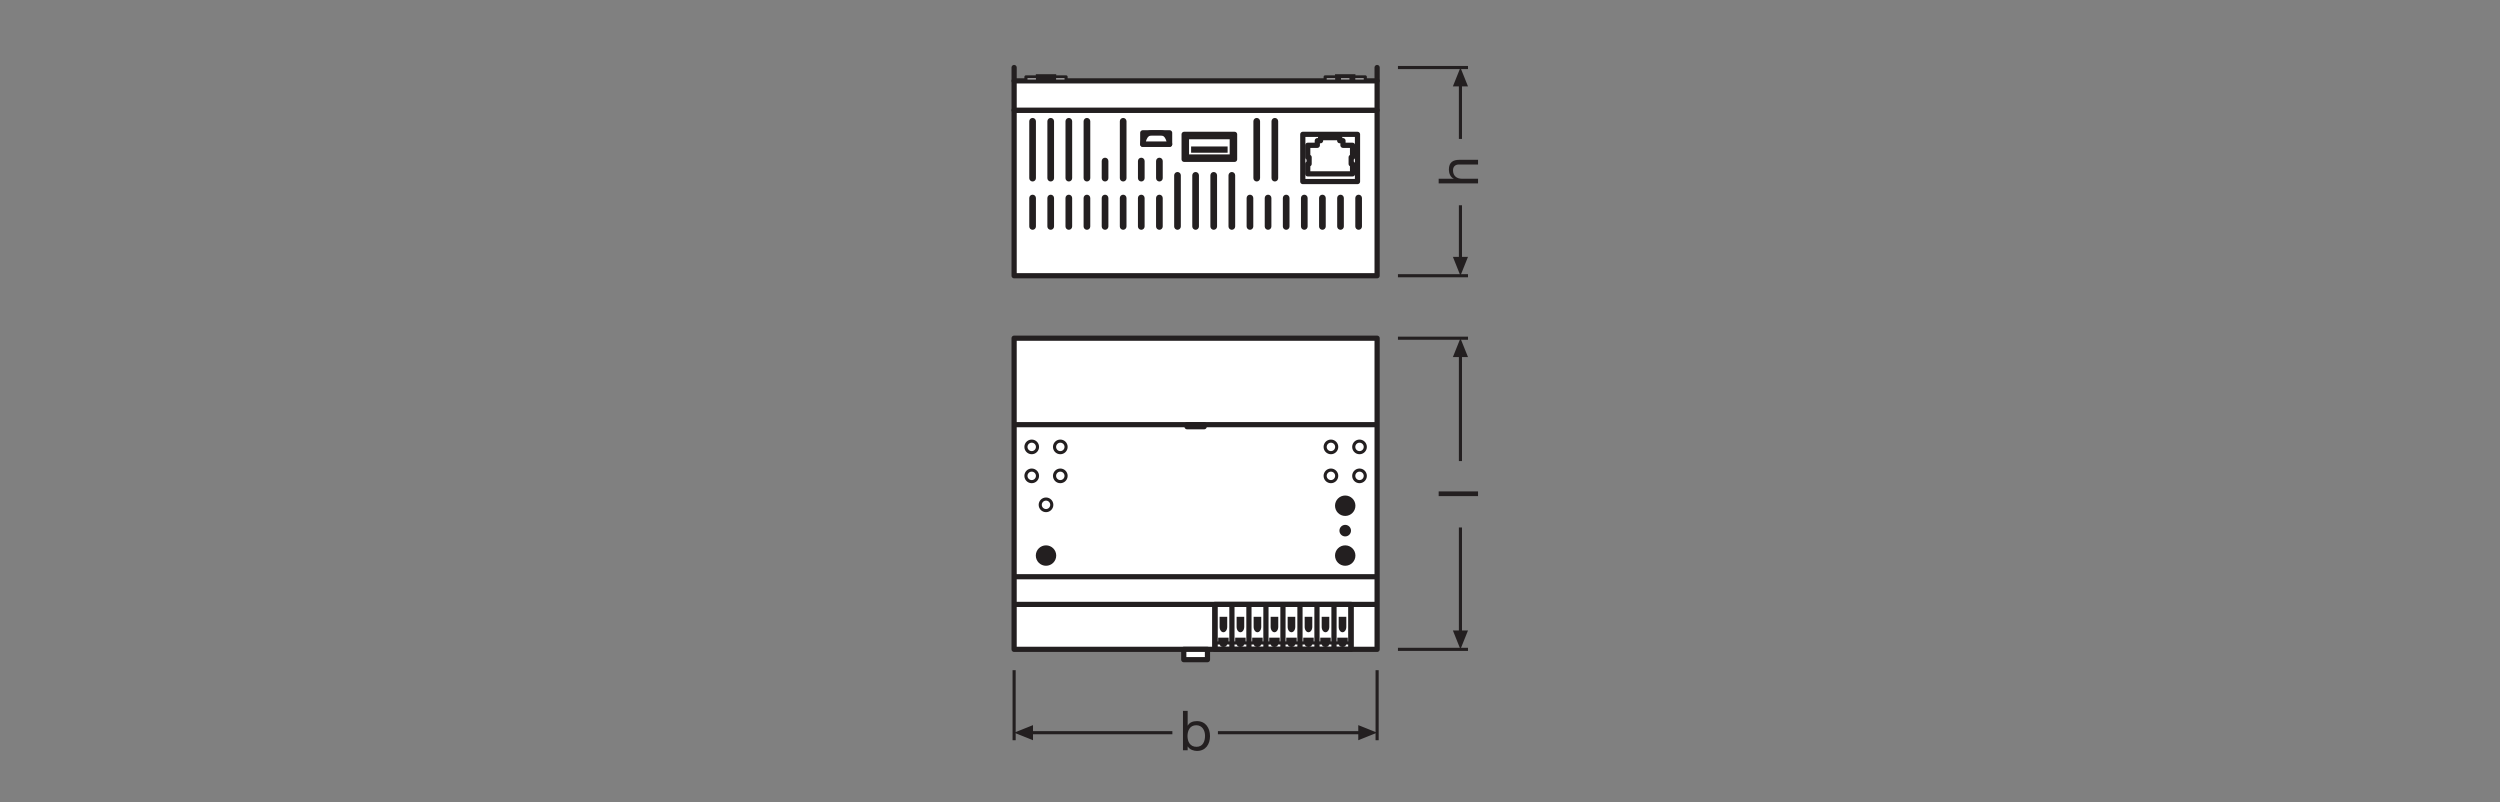 <?xml version="1.0" encoding="UTF-8" standalone="no"?>
<!-- Created with Inkscape (http://www.inkscape.org/) -->

<svg
   version="1.1"
   id="svg2"
   xml:space="preserve"
   width="453.543"
   height="145.512"
   viewBox="0 0 453.543 145.512"
   sodipodi:docname="PG_DAM_WORKFLOW-318264_FLEX_CU_IOT_DALI-2_HCL_TW_ml_k_01.pdf"
   xmlns:inkscape="http://www.inkscape.org/namespaces/inkscape"
   xmlns:sodipodi="http://sodipodi.sourceforge.net/DTD/sodipodi-0.dtd"
   xmlns="http://www.w3.org/2000/svg"
   xmlns:svg="http://www.w3.org/2000/svg"><rect x="0" y="0" width="453.543" height="145.512" fill="#808080" stroke="none"/><defs
     id="defs6"><clipPath
       clipPathUnits="userSpaceOnUse"
       id="clipPath116"><path
         d="M 0,109.134 H 340.157 V 0 H 0 Z"
         id="path114" /></clipPath><clipPath
       clipPathUnits="userSpaceOnUse"
       id="clipPath462"><path
         d="M 0,109.134 H 340.157 V 0 H 0 Z"
         id="path460" /></clipPath></defs><sodipodi:namedview
     id="namedview4"
     pagecolor="#ffffff"
     bordercolor="#666666"
     borderopacity="1.0"
     inkscape:pageshadow="2"
     inkscape:pageopacity="0.0"
     inkscape:pagecheckerboard="0" /><g
     id="g8"
     inkscape:groupmode="layer"
     inkscape:label="PG_DAM_WORKFLOW-318264_FLEX_CU_IOT_DALI-2_HCL_TW_ml_k_01"
     transform="matrix(1.333,0,0,-1.333,0,145.512)"><g
       id="g10"
       transform="translate(138.018,17.952)"><path
         d="M 0,0 V -9.534"
         style="fill:none;stroke:#231f20;stroke-width:0.425;stroke-linecap:butt;stroke-linejoin:miter;stroke-miterlimit:3.864;stroke-dasharray:none;stroke-opacity:1"
         id="path12" /></g><g
       id="g14"
       transform="translate(187.421,17.952)"><path
         d="M 0,0 V -9.534"
         style="fill:none;stroke:#231f20;stroke-width:0.425;stroke-linecap:butt;stroke-linejoin:miter;stroke-miterlimit:3.864;stroke-dasharray:none;stroke-opacity:1"
         id="path16" /></g><g
       id="g18"
       transform="translate(140.588,10.475)"><path
         d="M 0,0 -2.57,-1.027 0,-2.057 Z"
         style="fill:#231f20;fill-opacity:1;fill-rule:nonzero;stroke:none"
         id="path20" /></g><g
       id="g22"
       transform="translate(165.754,9.447)"><path
         d="M 0,0 H 19.511"
         style="fill:none;stroke:#231f20;stroke-width:0.425;stroke-linecap:butt;stroke-linejoin:round;stroke-miterlimit:3.864;stroke-dasharray:none;stroke-opacity:1"
         id="path24" /></g><g
       id="g26"
       transform="translate(140.172,9.447)"><path
         d="M 0,0 H 19.384"
         style="fill:none;stroke:#231f20;stroke-width:0.425;stroke-linecap:butt;stroke-linejoin:round;stroke-miterlimit:3.864;stroke-dasharray:none;stroke-opacity:1"
         id="path28" /></g><g
       id="g30"
       transform="translate(184.855,10.475)"><path
         d="M 0,0 2.566,-1.027 0,-2.057 Z"
         style="fill:#231f20;fill-opacity:1;fill-rule:nonzero;stroke:none"
         id="path32" /></g><g
       id="g34"
       transform="translate(190.256,20.787)"><path
         d="M 0,0 H 9.534"
         style="fill:none;stroke:#231f20;stroke-width:0.425;stroke-linecap:butt;stroke-linejoin:miter;stroke-miterlimit:3.864;stroke-dasharray:none;stroke-opacity:1"
         id="path36" /></g><g
       id="g38"
       transform="translate(190.256,63.132)"><path
         d="M 0,0 H 9.534"
         style="fill:none;stroke:#231f20;stroke-width:0.425;stroke-linecap:butt;stroke-linejoin:miter;stroke-miterlimit:3.864;stroke-dasharray:none;stroke-opacity:1"
         id="path40" /></g><g
       id="g42"
       transform="translate(197.733,23.357)"><path
         d="M 0,0 1.027,-2.57 2.057,0 Z"
         style="fill:#231f20;fill-opacity:1;fill-rule:nonzero;stroke:none"
         id="path44" /></g><g
       id="g46"
       transform="translate(198.761,46.411)"><path
         d="M 0,0 V 14.564"
         style="fill:none;stroke:#231f20;stroke-width:0.425;stroke-linecap:butt;stroke-linejoin:round;stroke-miterlimit:3.864;stroke-dasharray:none;stroke-opacity:1"
         id="path48" /></g><g
       id="g50"
       transform="translate(198.761,22.941)"><path
         d="M 0,0 V 14.436"
         style="fill:none;stroke:#231f20;stroke-width:0.425;stroke-linecap:butt;stroke-linejoin:round;stroke-miterlimit:3.864;stroke-dasharray:none;stroke-opacity:1"
         id="path52" /></g><g
       id="g54"
       transform="translate(197.733,60.565)"><path
         d="M 0,0 1.027,2.566 2.057,0 Z"
         style="fill:#231f20;fill-opacity:1;fill-rule:nonzero;stroke:none"
         id="path56" /></g><g
       id="g58"
       transform="translate(190.256,71.635)"><path
         d="M 0,0 H 9.534"
         style="fill:none;stroke:#231f20;stroke-width:0.425;stroke-linecap:butt;stroke-linejoin:miter;stroke-miterlimit:3.864;stroke-dasharray:none;stroke-opacity:1"
         id="path60" /></g><g
       id="g62"
       transform="translate(190.256,99.971)"><path
         d="M 0,0 H 9.534"
         style="fill:none;stroke:#231f20;stroke-width:0.425;stroke-linecap:butt;stroke-linejoin:miter;stroke-miterlimit:3.864;stroke-dasharray:none;stroke-opacity:1"
         id="path64" /></g><g
       id="g66"
       transform="translate(197.733,74.206)"><path
         d="M 0,0 1.027,-2.57 2.057,0 Z"
         style="fill:#231f20;fill-opacity:1;fill-rule:nonzero;stroke:none"
         id="path68" /></g><g
       id="g70"
       transform="translate(198.761,90.252)"><path
         d="M 0,0 V 7.562"
         style="fill:none;stroke:#231f20;stroke-width:0.425;stroke-linecap:butt;stroke-linejoin:round;stroke-miterlimit:3.864;stroke-dasharray:none;stroke-opacity:1"
         id="path72" /></g><g
       id="g74"
       transform="translate(198.761,73.79)"><path
         d="M 0,0 V 7.431"
         style="fill:none;stroke:#231f20;stroke-width:0.425;stroke-linecap:butt;stroke-linejoin:round;stroke-miterlimit:3.864;stroke-dasharray:none;stroke-opacity:1"
         id="path76" /></g><g
       id="g78"
       transform="translate(197.733,97.404)"><path
         d="M 0,0 1.027,2.566 2.057,0 Z"
         style="fill:#231f20;fill-opacity:1;fill-rule:nonzero;stroke:none"
         id="path80" /></g><path
       d="m 187.421,20.787 h -49.403 v 42.345 h 49.403 z"
       style="fill:#ffffff;fill-opacity:1;fill-rule:nonzero;stroke:#231f20;stroke-width:0.709;stroke-linecap:butt;stroke-linejoin:round;stroke-miterlimit:2;stroke-dasharray:none;stroke-opacity:1"
       id="path82" /><g
       id="g84"
       transform="translate(138.018,51.367)"><path
         d="M 0,0 H 49.403 Z"
         style="fill:#ffffff;fill-opacity:1;fill-rule:nonzero;stroke:none"
         id="path86" /></g><g
       id="g88"
       transform="translate(138.018,51.367)"><path
         d="M 0,0 H 49.403"
         style="fill:none;stroke:#231f20;stroke-width:0.709;stroke-linecap:butt;stroke-linejoin:round;stroke-miterlimit:2;stroke-dasharray:none;stroke-opacity:1"
         id="path90" /></g><g
       id="g92"
       transform="translate(138.018,30.669)"><path
         d="M 0,0 H 49.403 Z"
         style="fill:#ffffff;fill-opacity:1;fill-rule:nonzero;stroke:none"
         id="path94" /></g><g
       id="g96"
       transform="translate(138.018,30.669)"><path
         d="M 0,0 H 49.403"
         style="fill:none;stroke:#231f20;stroke-width:0.709;stroke-linecap:butt;stroke-linejoin:round;stroke-miterlimit:2;stroke-dasharray:none;stroke-opacity:1"
         id="path98" /></g><g
       id="g100"
       transform="translate(138.018,26.905)"><path
         d="M 0,0 H 49.403 Z"
         style="fill:#ffffff;fill-opacity:1;fill-rule:nonzero;stroke:none"
         id="path102" /></g><g
       id="g104"
       transform="translate(138.018,26.905)"><path
         d="M 0,0 H 49.403"
         style="fill:none;stroke:#231f20;stroke-width:0.709;stroke-linecap:butt;stroke-linejoin:round;stroke-miterlimit:2;stroke-dasharray:none;stroke-opacity:1"
         id="path106" /></g><path
       d="m 164.332,19.386 h -3.225 v 1.401 h 3.225 z"
       style="fill:#ffffff;fill-opacity:1;fill-rule:nonzero;stroke:#231f20;stroke-width:0.709;stroke-linecap:butt;stroke-linejoin:round;stroke-miterlimit:2;stroke-dasharray:none;stroke-opacity:1"
       id="path108" /><g
       id="g110"><g
         id="g112"
         clip-path="url(#clipPath116)"><g
           id="g118"
           transform="translate(184.469,40.334)"><path
             d="m 0,0 c 0,-0.767 -0.621,-1.39 -1.389,-1.39 -0.766,0 -1.388,0.623 -1.388,1.39 0,0.767 0.622,1.389 1.388,1.389 C -0.621,1.389 0,0.767 0,0"
             style="fill:#231f20;fill-opacity:1;fill-rule:nonzero;stroke:none"
             id="path120" /></g><g
           id="g122"
           transform="translate(184.469,33.551)"><path
             d="m 0,0 c 0,-0.767 -0.621,-1.389 -1.389,-1.389 -0.766,0 -1.388,0.622 -1.388,1.389 0,0.767 0.622,1.389 1.388,1.389 C -0.621,1.389 0,0.767 0,0"
             style="fill:#231f20;fill-opacity:1;fill-rule:nonzero;stroke:none"
             id="path124" /></g><g
           id="g126"
           transform="translate(140.97,33.551)"><path
             d="m 0,0 c 0,-0.767 0.623,-1.389 1.389,-1.389 0.767,0 1.389,0.622 1.389,1.389 0,0.767 -0.622,1.389 -1.389,1.389 C 0.623,1.389 0,0.767 0,0"
             style="fill:#231f20;fill-opacity:1;fill-rule:nonzero;stroke:none"
             id="path128" /></g><g
           id="g130"
           transform="translate(141.572,40.455)"><path
             d="m 0,0 c 0,-0.434 0.354,-0.786 0.787,-0.786 0.434,0 0.786,0.352 0.786,0.786 0,0.435 -0.352,0.787 -0.786,0.787 C 0.354,0.787 0,0.435 0,0 Z"
             style="fill:none;stroke:#231f20;stroke-width:0.425;stroke-linecap:butt;stroke-linejoin:miter;stroke-miterlimit:4;stroke-dasharray:none;stroke-opacity:1"
             id="path132" /></g><g
           id="g134"
           transform="translate(182.293,36.941)"><path
             d="m 0,0 c 0,-0.433 0.354,-0.786 0.788,-0.786 0.433,0 0.786,0.353 0.786,0.786 0,0.435 -0.353,0.788 -0.786,0.788 C 0.354,0.788 0,0.435 0,0"
             style="fill:#231f20;fill-opacity:1;fill-rule:nonzero;stroke:none"
             id="path136" /></g><g
           id="g138"
           transform="translate(139.627,44.398)"><path
             d="m 0,0 c 0,-0.434 0.354,-0.786 0.787,-0.786 0.434,0 0.786,0.352 0.786,0.786 0,0.434 -0.352,0.787 -0.786,0.787 C 0.354,0.787 0,0.434 0,0 Z"
             style="fill:none;stroke:#231f20;stroke-width:0.425;stroke-linecap:butt;stroke-linejoin:miter;stroke-miterlimit:4;stroke-dasharray:none;stroke-opacity:1"
             id="path140" /></g><g
           id="g142"
           transform="translate(139.627,48.34)"><path
             d="m 0,0 c 0,-0.434 0.354,-0.786 0.787,-0.786 0.434,0 0.786,0.352 0.786,0.786 0,0.434 -0.352,0.786 -0.786,0.786 C 0.354,0.786 0,0.434 0,0 Z"
             style="fill:none;stroke:#231f20;stroke-width:0.425;stroke-linecap:butt;stroke-linejoin:miter;stroke-miterlimit:4;stroke-dasharray:none;stroke-opacity:1"
             id="path144" /></g><g
           id="g146"
           transform="translate(145.091,44.398)"><path
             d="m 0,0 c 0,-0.434 -0.353,-0.786 -0.787,-0.786 -0.433,0 -0.786,0.352 -0.786,0.786 0,0.434 0.353,0.787 0.786,0.787 C -0.353,0.787 0,0.434 0,0 Z"
             style="fill:none;stroke:#231f20;stroke-width:0.425;stroke-linecap:butt;stroke-linejoin:miter;stroke-miterlimit:4;stroke-dasharray:none;stroke-opacity:1"
             id="path148" /></g><g
           id="g150"
           transform="translate(145.091,48.34)"><path
             d="m 0,0 c 0,-0.434 -0.353,-0.786 -0.787,-0.786 -0.433,0 -0.786,0.352 -0.786,0.786 0,0.434 0.353,0.786 0.786,0.786 C -0.353,0.786 0,0.434 0,0 Z"
             style="fill:none;stroke:#231f20;stroke-width:0.425;stroke-linecap:butt;stroke-linejoin:miter;stroke-miterlimit:4;stroke-dasharray:none;stroke-opacity:1"
             id="path152" /></g><g
           id="g154"
           transform="translate(185.812,44.398)"><path
             d="m 0,0 c 0,-0.434 -0.354,-0.786 -0.787,-0.786 -0.434,0 -0.786,0.352 -0.786,0.786 0,0.434 0.352,0.787 0.786,0.787 C -0.354,0.787 0,0.434 0,0 Z"
             style="fill:none;stroke:#231f20;stroke-width:0.425;stroke-linecap:butt;stroke-linejoin:miter;stroke-miterlimit:4;stroke-dasharray:none;stroke-opacity:1"
             id="path156" /></g><g
           id="g158"
           transform="translate(185.812,48.34)"><path
             d="m 0,0 c 0,-0.434 -0.354,-0.786 -0.787,-0.786 -0.434,0 -0.786,0.352 -0.786,0.786 0,0.434 0.352,0.786 0.786,0.786 C -0.354,0.786 0,0.434 0,0 Z"
             style="fill:none;stroke:#231f20;stroke-width:0.425;stroke-linecap:butt;stroke-linejoin:miter;stroke-miterlimit:4;stroke-dasharray:none;stroke-opacity:1"
             id="path160" /></g><g
           id="g162"
           transform="translate(180.348,44.398)"><path
             d="m 0,0 c 0,-0.434 0.354,-0.786 0.787,-0.786 0.434,0 0.786,0.352 0.786,0.786 0,0.434 -0.352,0.787 -0.786,0.787 C 0.354,0.787 0,0.434 0,0 Z"
             style="fill:none;stroke:#231f20;stroke-width:0.425;stroke-linecap:butt;stroke-linejoin:miter;stroke-miterlimit:4;stroke-dasharray:none;stroke-opacity:1"
             id="path164" /></g><g
           id="g166"
           transform="translate(180.348,48.34)"><path
             d="m 0,0 c 0,-0.434 0.354,-0.786 0.787,-0.786 0.434,0 0.786,0.352 0.786,0.786 0,0.434 -0.352,0.786 -0.786,0.786 C 0.354,0.786 0,0.434 0,0 Z"
             style="fill:none;stroke:#231f20;stroke-width:0.425;stroke-linecap:butt;stroke-linejoin:miter;stroke-miterlimit:4;stroke-dasharray:none;stroke-opacity:1"
             id="path168" /></g><path
           d="m 183.867,26.905 h -18.523 v -6.118 h 18.523 z"
           style="fill:none;stroke:#231f20;stroke-width:0.709;stroke-linecap:butt;stroke-linejoin:round;stroke-miterlimit:4;stroke-dasharray:none;stroke-opacity:1"
           id="path170" /><g
           id="g172"
           transform="translate(165.344,21.652)"><path
             d="M 0,0 H 18.523"
             style="fill:none;stroke:#231f20;stroke-width:0.425;stroke-linecap:butt;stroke-linejoin:round;stroke-miterlimit:4;stroke-dasharray:none;stroke-opacity:1"
             id="path174" /></g><g
           id="g176"
           transform="translate(183.867,20.787)"><path
             d="M 0,0 V 6.118"
             style="fill:none;stroke:#231f20;stroke-width:0.709;stroke-linecap:butt;stroke-linejoin:round;stroke-miterlimit:4;stroke-dasharray:none;stroke-opacity:1"
             id="path178" /></g><g
           id="g180"
           transform="translate(165.344,20.787)"><path
             d="M 0,0 V 6.118"
             style="fill:none;stroke:#231f20;stroke-width:0.709;stroke-linecap:butt;stroke-linejoin:round;stroke-miterlimit:4;stroke-dasharray:none;stroke-opacity:1"
             id="path182" /></g><g
           id="g184"
           transform="translate(167.66,20.787)"><path
             d="M 0,0 V 6.118"
             style="fill:none;stroke:#231f20;stroke-width:0.709;stroke-linecap:butt;stroke-linejoin:round;stroke-miterlimit:4;stroke-dasharray:none;stroke-opacity:1"
             id="path186" /></g><g
           id="g188"
           transform="translate(169.975,20.787)"><path
             d="M 0,0 V 6.118"
             style="fill:none;stroke:#231f20;stroke-width:0.709;stroke-linecap:butt;stroke-linejoin:round;stroke-miterlimit:4;stroke-dasharray:none;stroke-opacity:1"
             id="path190" /></g><g
           id="g192"
           transform="translate(172.29,20.787)"><path
             d="M 0,0 V 6.118"
             style="fill:none;stroke:#231f20;stroke-width:0.709;stroke-linecap:butt;stroke-linejoin:round;stroke-miterlimit:4;stroke-dasharray:none;stroke-opacity:1"
             id="path194" /></g><g
           id="g196"
           transform="translate(174.606,20.787)"><path
             d="M 0,0 V 6.118"
             style="fill:none;stroke:#231f20;stroke-width:0.709;stroke-linecap:butt;stroke-linejoin:round;stroke-miterlimit:4;stroke-dasharray:none;stroke-opacity:1"
             id="path198" /></g><g
           id="g200"
           transform="translate(176.922,20.787)"><path
             d="M 0,0 V 6.118"
             style="fill:none;stroke:#231f20;stroke-width:0.709;stroke-linecap:butt;stroke-linejoin:round;stroke-miterlimit:4;stroke-dasharray:none;stroke-opacity:1"
             id="path202" /></g><g
           id="g204"
           transform="translate(179.236,20.787)"><path
             d="M 0,0 V 6.118"
             style="fill:none;stroke:#231f20;stroke-width:0.709;stroke-linecap:butt;stroke-linejoin:round;stroke-miterlimit:4;stroke-dasharray:none;stroke-opacity:1"
             id="path206" /></g><g
           id="g208"
           transform="translate(181.552,20.787)"><path
             d="M 0,0 V 6.118"
             style="fill:none;stroke:#231f20;stroke-width:0.709;stroke-linecap:butt;stroke-linejoin:round;stroke-miterlimit:4;stroke-dasharray:none;stroke-opacity:1"
             id="path210" /></g><g
           id="g212"
           transform="translate(165.983,23.847)"><path
             d="m 0,0 c 0,-0.406 0.234,-0.733 0.519,-0.733 0.286,0 0.519,0.327 0.519,0.733 V 1.368 H 0 Z"
             style="fill:#231f20;fill-opacity:1;fill-rule:nonzero;stroke:none"
             id="path214" /></g><g
           id="g216"
           transform="translate(165.983,21.652)"><path
             d="m 0,0 c 0,-0.405 0.234,-0.551 0.519,-0.551 0.286,0 0.519,0.146 0.519,0.551 z"
             style="fill:#231f20;fill-opacity:1;fill-rule:nonzero;stroke:none"
             id="path218" /></g><g
           id="g220"
           transform="translate(168.298,21.652)"><path
             d="m 0,0 c 0,-0.405 0.233,-0.551 0.52,-0.551 0.286,0 0.517,0.146 0.517,0.551 z"
             style="fill:#231f20;fill-opacity:1;fill-rule:nonzero;stroke:none"
             id="path222" /></g><g
           id="g224"
           transform="translate(170.613,21.652)"><path
             d="m 0,0 c 0,-0.405 0.234,-0.551 0.52,-0.551 0.286,0 0.518,0.146 0.518,0.551 z"
             style="fill:#231f20;fill-opacity:1;fill-rule:nonzero;stroke:none"
             id="path226" /></g><g
           id="g228"
           transform="translate(172.929,21.652)"><path
             d="m 0,0 c 0,-0.405 0.233,-0.551 0.519,-0.551 0.286,0 0.518,0.146 0.518,0.551 z"
             style="fill:#231f20;fill-opacity:1;fill-rule:nonzero;stroke:none"
             id="path230" /></g><g
           id="g232"
           transform="translate(175.243,21.652)"><path
             d="m 0,0 c 0,-0.405 0.234,-0.551 0.52,-0.551 0.286,0 0.518,0.146 0.518,0.551 z"
             style="fill:#231f20;fill-opacity:1;fill-rule:nonzero;stroke:none"
             id="path234" /></g><g
           id="g236"
           transform="translate(177.559,21.652)"><path
             d="m 0,0 c 0,-0.405 0.233,-0.551 0.52,-0.551 0.286,0 0.517,0.146 0.517,0.551 z"
             style="fill:#231f20;fill-opacity:1;fill-rule:nonzero;stroke:none"
             id="path238" /></g><g
           id="g240"
           transform="translate(179.873,21.652)"><path
             d="m 0,0 c 0,-0.405 0.234,-0.551 0.52,-0.551 0.286,0 0.517,0.146 0.517,0.551 z"
             style="fill:#231f20;fill-opacity:1;fill-rule:nonzero;stroke:none"
             id="path242" /></g><g
           id="g244"
           transform="translate(182.189,21.652)"><path
             d="m 0,0 c 0,-0.405 0.234,-0.551 0.519,-0.551 0.287,0 0.518,0.146 0.518,0.551 z"
             style="fill:#231f20;fill-opacity:1;fill-rule:nonzero;stroke:none"
             id="path246" /></g><path
           d="m 165.79,21.652 h 1.423 v 0.725 h -1.423 z"
           style="fill:#231f20;fill-opacity:1;fill-rule:nonzero;stroke:none"
           id="path248" /><path
           d="m 168.105,21.652 h 1.423 v 0.725 h -1.423 z"
           style="fill:#231f20;fill-opacity:1;fill-rule:nonzero;stroke:none"
           id="path250" /><path
           d="m 170.421,21.652 h 1.423 v 0.725 h -1.423 z"
           style="fill:#231f20;fill-opacity:1;fill-rule:nonzero;stroke:none"
           id="path252" /><path
           d="m 172.737,21.652 h 1.424 v 0.725 h -1.424 z"
           style="fill:#231f20;fill-opacity:1;fill-rule:nonzero;stroke:none"
           id="path254" /><path
           d="m 175.053,21.652 h 1.424 v 0.725 h -1.424 z"
           style="fill:#231f20;fill-opacity:1;fill-rule:nonzero;stroke:none"
           id="path256" /><path
           d="m 177.369,21.652 h 1.423 v 0.725 h -1.423 z"
           style="fill:#231f20;fill-opacity:1;fill-rule:nonzero;stroke:none"
           id="path258" /><path
           d="m 179.685,21.652 h 1.423 v 0.725 h -1.423 z"
           style="fill:#231f20;fill-opacity:1;fill-rule:nonzero;stroke:none"
           id="path260" /><path
           d="m 182,21.652 h 1.423 v 0.725 H 182 Z"
           style="fill:#231f20;fill-opacity:1;fill-rule:nonzero;stroke:none"
           id="path262" /><g
           id="g264"
           transform="translate(168.299,23.847)"><path
             d="m 0,0 c 0,-0.406 0.232,-0.733 0.519,-0.733 0.287,0 0.518,0.327 0.518,0.733 V 1.368 H 0 Z"
             style="fill:#231f20;fill-opacity:1;fill-rule:nonzero;stroke:none"
             id="path266" /></g><g
           id="g268"
           transform="translate(170.614,23.847)"><path
             d="m 0,0 c 0,-0.406 0.234,-0.733 0.52,-0.733 0.286,0 0.518,0.327 0.518,0.733 V 1.368 H 0 Z"
             style="fill:#231f20;fill-opacity:1;fill-rule:nonzero;stroke:none"
             id="path270" /></g><g
           id="g272"
           transform="translate(172.93,23.847)"><path
             d="m 0,0 c 0,-0.406 0.233,-0.733 0.518,-0.733 0.288,0 0.52,0.327 0.52,0.733 V 1.368 H 0 Z"
             style="fill:#231f20;fill-opacity:1;fill-rule:nonzero;stroke:none"
             id="path274" /></g><g
           id="g276"
           transform="translate(175.246,23.847)"><path
             d="m 0,0 c 0,-0.406 0.233,-0.733 0.519,-0.733 0.286,0 0.518,0.327 0.518,0.733 V 1.368 H 0 Z"
             style="fill:#231f20;fill-opacity:1;fill-rule:nonzero;stroke:none"
             id="path278" /></g><g
           id="g280"
           transform="translate(177.56,23.847)"><path
             d="m 0,0 c 0,-0.406 0.233,-0.733 0.519,-0.733 0.287,0 0.519,0.327 0.519,0.733 V 1.368 H 0 Z"
             style="fill:#231f20;fill-opacity:1;fill-rule:nonzero;stroke:none"
             id="path282" /></g><g
           id="g284"
           transform="translate(179.877,23.847)"><path
             d="m 0,0 c 0,-0.406 0.233,-0.733 0.518,-0.733 0.287,0 0.519,0.327 0.519,0.733 V 1.368 H 0 Z"
             style="fill:#231f20;fill-opacity:1;fill-rule:nonzero;stroke:none"
             id="path286" /></g><g
           id="g288"
           transform="translate(182.191,23.847)"><path
             d="m 0,0 c 0,-0.406 0.234,-0.733 0.52,-0.733 0.287,0 0.518,0.327 0.518,0.733 V 1.368 H 0 Z"
             style="fill:#231f20;fill-opacity:1;fill-rule:nonzero;stroke:none"
             id="path290" /></g><path
           d="m 163.881,51.086 h -2.324 v 0.281 h 2.324 z"
           style="fill:none;stroke:#231f20;stroke-width:0.709;stroke-linecap:butt;stroke-linejoin:round;stroke-miterlimit:4;stroke-dasharray:none;stroke-opacity:1"
           id="path292" /><path
           d="m 143.748,98.154 h -2.778 v 0.908 h 2.778 z"
           style="fill:#231f20;fill-opacity:1;fill-rule:nonzero;stroke:none"
           id="path294" /><path
           d="m 187.421,71.635 h -49.402 v 22.524 h 49.402 z"
           style="fill:#ffffff;fill-opacity:1;fill-rule:nonzero;stroke:#231f20;stroke-width:0.709;stroke-linecap:butt;stroke-linejoin:round;stroke-miterlimit:2;stroke-dasharray:none;stroke-opacity:1"
           id="path296" /><path
           d="m 187.421,98.154 h -49.402 v -3.995 h 49.402 z"
           style="fill:#ffffff;fill-opacity:1;fill-rule:nonzero;stroke:#231f20;stroke-width:0.709;stroke-linecap:butt;stroke-linejoin:round;stroke-miterlimit:2;stroke-dasharray:none;stroke-opacity:1"
           id="path298" /><g
           id="g300"
           transform="translate(138.019,99.971)"><path
             d="M 0,0 V -1.816"
             style="fill:none;stroke:#231f20;stroke-width:0.709;stroke-linecap:round;stroke-linejoin:round;stroke-miterlimit:2;stroke-dasharray:none;stroke-opacity:1"
             id="path302" /></g><g
           id="g304"
           transform="translate(187.421,99.971)"><path
             d="M 0,0 V -1.816"
             style="fill:none;stroke:#231f20;stroke-width:0.709;stroke-linecap:round;stroke-linejoin:round;stroke-miterlimit:2;stroke-dasharray:none;stroke-opacity:1"
             id="path306" /></g><g
           id="g308"
           transform="translate(140.533,84.462)"><path
             d="m 0,0 c -0.25,0 -0.454,0.203 -0.454,0.454 v 7.74 c 0,0.251 0.204,0.454 0.454,0.454 0.251,0 0.454,-0.203 0.454,-0.454 V 0.454 C 0.454,0.203 0.251,0 0,0"
             style="fill:#231f20;fill-opacity:1;fill-rule:nonzero;stroke:none"
             id="path310" /></g><g
           id="g312"
           transform="translate(140.533,77.886)"><path
             d="m 0,0 c -0.25,0 -0.454,0.203 -0.454,0.454 v 3.871 c 0,0.25 0.204,0.453 0.454,0.453 0.251,0 0.454,-0.203 0.454,-0.453 V 0.454 C 0.454,0.203 0.251,0 0,0"
             style="fill:#231f20;fill-opacity:1;fill-rule:nonzero;stroke:none"
             id="path314" /></g><g
           id="g316"
           transform="translate(142.998,77.886)"><path
             d="m 0,0 c -0.251,0 -0.454,0.203 -0.454,0.454 v 3.871 c 0,0.25 0.203,0.453 0.454,0.453 0.251,0 0.454,-0.203 0.454,-0.453 V 0.454 C 0.454,0.203 0.251,0 0,0"
             style="fill:#231f20;fill-opacity:1;fill-rule:nonzero;stroke:none"
             id="path318" /></g><g
           id="g320"
           transform="translate(145.463,77.886)"><path
             d="m 0,0 c -0.251,0 -0.454,0.203 -0.454,0.454 v 3.871 c 0,0.25 0.203,0.453 0.454,0.453 0.251,0 0.454,-0.203 0.454,-0.453 V 0.454 C 0.454,0.203 0.251,0 0,0"
             style="fill:#231f20;fill-opacity:1;fill-rule:nonzero;stroke:none"
             id="path322" /></g><g
           id="g324"
           transform="translate(147.928,77.886)"><path
             d="m 0,0 c -0.251,0 -0.454,0.203 -0.454,0.454 v 3.871 c 0,0.25 0.203,0.453 0.454,0.453 0.251,0 0.454,-0.203 0.454,-0.453 V 0.454 C 0.454,0.203 0.251,0 0,0"
             style="fill:#231f20;fill-opacity:1;fill-rule:nonzero;stroke:none"
             id="path326" /></g><g
           id="g328"
           transform="translate(150.394,77.886)"><path
             d="m 0,0 c -0.251,0 -0.454,0.203 -0.454,0.454 v 3.871 c 0,0.25 0.203,0.453 0.454,0.453 0.25,0 0.454,-0.203 0.454,-0.453 V 0.454 C 0.454,0.203 0.25,0 0,0"
             style="fill:#231f20;fill-opacity:1;fill-rule:nonzero;stroke:none"
             id="path330" /></g><g
           id="g332"
           transform="translate(152.858,77.886)"><path
             d="m 0,0 c -0.251,0 -0.454,0.203 -0.454,0.454 v 3.871 c 0,0.25 0.203,0.453 0.454,0.453 0.251,0 0.454,-0.203 0.454,-0.453 V 0.454 C 0.454,0.203 0.251,0 0,0"
             style="fill:#231f20;fill-opacity:1;fill-rule:nonzero;stroke:none"
             id="path334" /></g><g
           id="g336"
           transform="translate(155.324,77.886)"><path
             d="m 0,0 c -0.251,0 -0.454,0.203 -0.454,0.454 v 3.871 c 0,0.25 0.203,0.453 0.454,0.453 0.251,0 0.454,-0.203 0.454,-0.453 V 0.454 C 0.454,0.203 0.251,0 0,0"
             style="fill:#231f20;fill-opacity:1;fill-rule:nonzero;stroke:none"
             id="path338" /></g><g
           id="g340"
           transform="translate(157.789,77.886)"><path
             d="m 0,0 c -0.251,0 -0.454,0.203 -0.454,0.454 v 3.871 c 0,0.25 0.203,0.453 0.454,0.453 0.251,0 0.454,-0.203 0.454,-0.453 V 0.454 C 0.454,0.203 0.251,0 0,0"
             style="fill:#231f20;fill-opacity:1;fill-rule:nonzero;stroke:none"
             id="path342" /></g><g
           id="g344"
           transform="translate(160.254,77.886)"><path
             d="m 0,0 c -0.251,0 -0.454,0.203 -0.454,0.454 v 6.958 c 0,0.251 0.203,0.454 0.454,0.454 0.251,0 0.454,-0.203 0.454,-0.454 V 0.454 C 0.454,0.203 0.251,0 0,0"
             style="fill:#231f20;fill-opacity:1;fill-rule:nonzero;stroke:none"
             id="path346" /></g><g
           id="g348"
           transform="translate(162.719,77.886)"><path
             d="m 0,0 c -0.251,0 -0.454,0.203 -0.454,0.454 v 6.958 c 0,0.251 0.203,0.454 0.454,0.454 0.251,0 0.454,-0.203 0.454,-0.454 V 0.454 C 0.454,0.203 0.251,0 0,0"
             style="fill:#231f20;fill-opacity:1;fill-rule:nonzero;stroke:none"
             id="path350" /></g><g
           id="g352"
           transform="translate(165.184,77.886)"><path
             d="m 0,0 c -0.251,0 -0.454,0.203 -0.454,0.454 v 6.958 c 0,0.251 0.203,0.454 0.454,0.454 0.251,0 0.454,-0.203 0.454,-0.454 V 0.454 C 0.454,0.203 0.251,0 0,0"
             style="fill:#231f20;fill-opacity:1;fill-rule:nonzero;stroke:none"
             id="path354" /></g><g
           id="g356"
           transform="translate(167.649,77.886)"><path
             d="m 0,0 c -0.251,0 -0.454,0.203 -0.454,0.454 v 6.958 c 0,0.251 0.203,0.454 0.454,0.454 0.251,0 0.454,-0.203 0.454,-0.454 V 0.454 C 0.454,0.203 0.251,0 0,0"
             style="fill:#231f20;fill-opacity:1;fill-rule:nonzero;stroke:none"
             id="path358" /></g><g
           id="g360"
           transform="translate(170.115,77.886)"><path
             d="m 0,0 c -0.251,0 -0.454,0.203 -0.454,0.454 v 3.871 c 0,0.25 0.203,0.453 0.454,0.453 0.251,0 0.454,-0.203 0.454,-0.453 V 0.454 C 0.454,0.203 0.251,0 0,0"
             style="fill:#231f20;fill-opacity:1;fill-rule:nonzero;stroke:none"
             id="path362" /></g><g
           id="g364"
           transform="translate(172.58,77.886)"><path
             d="m 0,0 c -0.251,0 -0.454,0.203 -0.454,0.454 v 3.871 c 0,0.25 0.203,0.453 0.454,0.453 0.251,0 0.453,-0.203 0.453,-0.453 V 0.454 C 0.453,0.203 0.251,0 0,0"
             style="fill:#231f20;fill-opacity:1;fill-rule:nonzero;stroke:none"
             id="path366" /></g><g
           id="g368"
           transform="translate(175.045,77.886)"><path
             d="m 0,0 c -0.251,0 -0.453,0.203 -0.453,0.454 v 3.871 c 0,0.25 0.202,0.453 0.453,0.453 0.251,0 0.454,-0.203 0.454,-0.453 V 0.454 C 0.454,0.203 0.251,0 0,0"
             style="fill:#231f20;fill-opacity:1;fill-rule:nonzero;stroke:none"
             id="path370" /></g><g
           id="g372"
           transform="translate(177.511,77.886)"><path
             d="m 0,0 c -0.251,0 -0.454,0.203 -0.454,0.454 v 3.871 c 0,0.25 0.203,0.453 0.454,0.453 0.25,0 0.453,-0.203 0.453,-0.453 V 0.454 C 0.453,0.203 0.25,0 0,0"
             style="fill:#231f20;fill-opacity:1;fill-rule:nonzero;stroke:none"
             id="path374" /></g><g
           id="g376"
           transform="translate(179.976,77.886)"><path
             d="m 0,0 c -0.251,0 -0.454,0.203 -0.454,0.454 v 3.871 c 0,0.25 0.203,0.453 0.454,0.453 0.251,0 0.454,-0.203 0.454,-0.453 V 0.454 C 0.454,0.203 0.251,0 0,0"
             style="fill:#231f20;fill-opacity:1;fill-rule:nonzero;stroke:none"
             id="path378" /></g><g
           id="g380"
           transform="translate(182.44,77.886)"><path
             d="m 0,0 c -0.251,0 -0.454,0.203 -0.454,0.454 v 3.871 c 0,0.25 0.203,0.453 0.454,0.453 0.251,0 0.454,-0.203 0.454,-0.453 V 0.454 C 0.454,0.203 0.251,0 0,0"
             style="fill:#231f20;fill-opacity:1;fill-rule:nonzero;stroke:none"
             id="path382" /></g><g
           id="g384"
           transform="translate(184.905,77.886)"><path
             d="m 0,0 c -0.25,0 -0.454,0.203 -0.454,0.454 v 3.871 c 0,0.25 0.204,0.453 0.454,0.453 0.251,0 0.454,-0.203 0.454,-0.453 V 0.454 C 0.454,0.203 0.251,0 0,0"
             style="fill:#231f20;fill-opacity:1;fill-rule:nonzero;stroke:none"
             id="path386" /></g><g
           id="g388"
           transform="translate(142.998,84.462)"><path
             d="m 0,0 c -0.251,0 -0.454,0.203 -0.454,0.454 v 7.74 c 0,0.251 0.203,0.454 0.454,0.454 0.251,0 0.454,-0.203 0.454,-0.454 V 0.454 C 0.454,0.203 0.251,0 0,0"
             style="fill:#231f20;fill-opacity:1;fill-rule:nonzero;stroke:none"
             id="path390" /></g><g
           id="g392"
           transform="translate(145.464,84.462)"><path
             d="m 0,0 c -0.251,0 -0.454,0.203 -0.454,0.454 v 7.74 c 0,0.251 0.203,0.454 0.454,0.454 0.251,0 0.454,-0.203 0.454,-0.454 V 0.454 C 0.454,0.203 0.251,0 0,0"
             style="fill:#231f20;fill-opacity:1;fill-rule:nonzero;stroke:none"
             id="path394" /></g><g
           id="g396"
           transform="translate(147.929,84.462)"><path
             d="m 0,0 c -0.25,0 -0.454,0.203 -0.454,0.454 v 7.74 c 0,0.251 0.204,0.454 0.454,0.454 0.251,0 0.454,-0.203 0.454,-0.454 V 0.454 C 0.454,0.203 0.251,0 0,0"
             style="fill:#231f20;fill-opacity:1;fill-rule:nonzero;stroke:none"
             id="path398" /></g><g
           id="g400"
           transform="translate(171.037,84.462)"><path
             d="m 0,0 c -0.25,0 -0.454,0.203 -0.454,0.454 v 7.74 c 0,0.251 0.204,0.454 0.454,0.454 0.251,0 0.454,-0.203 0.454,-0.454 V 0.454 C 0.454,0.203 0.251,0 0,0"
             style="fill:#231f20;fill-opacity:1;fill-rule:nonzero;stroke:none"
             id="path402" /></g><g
           id="g404"
           transform="translate(173.503,84.462)"><path
             d="m 0,0 c -0.251,0 -0.454,0.203 -0.454,0.454 v 7.74 c 0,0.251 0.203,0.454 0.454,0.454 0.25,0 0.453,-0.203 0.453,-0.454 V 0.454 C 0.453,0.203 0.25,0 0,0"
             style="fill:#231f20;fill-opacity:1;fill-rule:nonzero;stroke:none"
             id="path406" /></g><g
           id="g408"
           transform="translate(150.394,84.462)"><path
             d="m 0,0 c -0.251,0 -0.454,0.203 -0.454,0.454 v 2.329 c 0,0.251 0.203,0.454 0.454,0.454 0.251,0 0.454,-0.203 0.454,-0.454 V 0.454 C 0.454,0.203 0.251,0 0,0"
             style="fill:#231f20;fill-opacity:1;fill-rule:nonzero;stroke:none"
             id="path410" /></g><g
           id="g412"
           transform="translate(152.86,84.462)"><path
             d="m 0,0 c -0.251,0 -0.454,0.203 -0.454,0.454 v 7.74 c 0,0.251 0.203,0.454 0.454,0.454 0.251,0 0.454,-0.203 0.454,-0.454 V 0.454 C 0.454,0.203 0.251,0 0,0"
             style="fill:#231f20;fill-opacity:1;fill-rule:nonzero;stroke:none"
             id="path414" /></g><g
           id="g416"
           transform="translate(155.326,84.462)"><path
             d="m 0,0 c -0.251,0 -0.454,0.203 -0.454,0.454 v 2.329 c 0,0.251 0.203,0.454 0.454,0.454 0.251,0 0.454,-0.203 0.454,-0.454 V 0.454 C 0.454,0.203 0.251,0 0,0"
             style="fill:#231f20;fill-opacity:1;fill-rule:nonzero;stroke:none"
             id="path418" /></g><g
           id="g420"
           transform="translate(157.791,84.462)"><path
             d="m 0,0 c -0.251,0 -0.454,0.203 -0.454,0.454 v 2.329 c 0,0.251 0.203,0.454 0.454,0.454 0.251,0 0.454,-0.203 0.454,-0.454 V 0.454 C 0.454,0.203 0.251,0 0,0"
             style="fill:#231f20;fill-opacity:1;fill-rule:nonzero;stroke:none"
             id="path422" /></g><path
           d="m 177.306,84.454 h 7.445 v 6.422 h -7.445 z"
           style="fill:none;stroke:#231f20;stroke-width:0.709;stroke-linecap:round;stroke-linejoin:round;stroke-miterlimit:2;stroke-dasharray:none;stroke-opacity:1"
           id="path424" /><path
           d="m 161.158,90.876 h 6.864 v -3.397 h -6.864 z"
           style="fill:none;stroke:#231f20;stroke-width:0.709;stroke-linecap:round;stroke-linejoin:round;stroke-miterlimit:2;stroke-dasharray:none;stroke-opacity:1"
           id="path426" /><path
           d="m 161.612,90.422 h 5.956 v -2.489 h -5.956 z"
           style="fill:none;stroke:#231f20;stroke-width:0.425;stroke-linecap:round;stroke-linejoin:round;stroke-miterlimit:2;stroke-dasharray:none;stroke-opacity:1"
           id="path428" /><path
           d="m 155.527,91.085 h 3.653 v -1.559 h -3.653 z"
           style="fill:none;stroke:#231f20;stroke-width:0.709;stroke-linecap:round;stroke-linejoin:round;stroke-miterlimit:2;stroke-dasharray:none;stroke-opacity:1"
           id="path430" /><g
           id="g432"
           transform="translate(155.527,89.526)"><path
             d="M 0,0 C 0,0 0.089,1.559 1.206,1.559 H 2.448 C 3.564,1.559 3.653,0 3.653,0 Z"
             style="fill:none;stroke:#231f20;stroke-width:0.709;stroke-linecap:round;stroke-linejoin:round;stroke-miterlimit:2;stroke-dasharray:none;stroke-opacity:1"
             id="path434" /></g><g
           id="g436"
           transform="translate(162.105,88.801)"><path
             d="M 0,0 H 4.97"
             style="fill:none;stroke:#231f20;stroke-width:0.85;stroke-linecap:butt;stroke-linejoin:round;stroke-miterlimit:2;stroke-dasharray:none;stroke-opacity:1"
             id="path438" /></g><g
           id="g440"
           transform="translate(184.078,85.501)"><path
             d="M 0,0 V 1.35 H -0.186 V 2.257 H 0 V 3.886 H -1.303 V 4.514 H -1.745 V 4.921 H -4.354 V 4.514 H -4.796 V 3.886 H -6.099 V 2.257 h 0.187 V 1.35 H -6.099 V 0 Z"
             style="fill:none;stroke:#231f20;stroke-width:0.709;stroke-linecap:butt;stroke-linejoin:round;stroke-miterlimit:2;stroke-dasharray:none;stroke-opacity:1"
             id="path442" /></g><path
           d="m 145.091,98.154 h -1.572 v 0.544 h 1.572 z"
           style="fill:#ffffff;fill-opacity:1;fill-rule:nonzero;stroke:#231f20;stroke-width:0.425;stroke-linecap:butt;stroke-linejoin:round;stroke-miterlimit:4;stroke-dasharray:none;stroke-opacity:1"
           id="path444" /><path
           d="m 141.2,98.154 h -1.573 v 0.544 h 1.573 z"
           style="fill:#ffffff;fill-opacity:1;fill-rule:nonzero;stroke:#231f20;stroke-width:0.425;stroke-linecap:butt;stroke-linejoin:round;stroke-miterlimit:4;stroke-dasharray:none;stroke-opacity:1"
           id="path446" /><path
           d="m 181.691,98.154 h 2.779 v 0.908 h -2.779 z"
           style="fill:#231f20;fill-opacity:1;fill-rule:nonzero;stroke:none"
           id="path448" /><path
           d="m 180.349,98.154 h 1.573 v 0.544 h -1.573 z"
           style="fill:#ffffff;fill-opacity:1;fill-rule:nonzero;stroke:#231f20;stroke-width:0.425;stroke-linecap:butt;stroke-linejoin:round;stroke-miterlimit:4;stroke-dasharray:none;stroke-opacity:1"
           id="path450" /><path
           d="m 184.24,98.154 h 1.572 v 0.544 h -1.572 z"
           style="fill:#ffffff;fill-opacity:1;fill-rule:nonzero;stroke:#231f20;stroke-width:0.425;stroke-linecap:butt;stroke-linejoin:round;stroke-miterlimit:4;stroke-dasharray:none;stroke-opacity:1"
           id="path452" /><path
           d="m 182.295,98.154 h 1.572 v 0.544 h -1.572 z"
           style="fill:#ffffff;fill-opacity:1;fill-rule:nonzero;stroke:#231f20;stroke-width:0.425;stroke-linecap:butt;stroke-linejoin:round;stroke-miterlimit:4;stroke-dasharray:none;stroke-opacity:1"
           id="path454" /></g></g><g
       id="g456"><g
         id="g458"
         clip-path="url(#clipPath462)"><g
           id="g464"
           transform="translate(162.801,10.458)"><path
             d="m 0,0 c -0.863,0 -1.186,-0.743 -1.186,-1.464 0,-0.759 0.345,-1.472 1.224,-1.472 0.87,0 1.163,0.745 1.163,1.502 C 1.201,-0.705 0.826,0 0,0 m -1.802,1.952 h 0.639 v -2.005 h 0.015 c 0.21,0.428 0.698,0.615 1.238,0.615 1.194,0 1.787,-0.945 1.787,-2.041 0,-1.103 -0.586,-2.019 -1.772,-2.019 -0.39,0 -0.976,0.15 -1.253,0.607 h -0.015 v -0.517 h -0.639 z"
             style="fill:#231f20;fill-opacity:1;fill-rule:nonzero;stroke:none"
             id="path466" /></g><path
           d="m 195.798,42.282 h 5.36 v -0.639 h -5.36 z"
           style="fill:#231f20;fill-opacity:1;fill-rule:nonzero;stroke:none"
           id="path468" /><g
           id="g470"
           transform="translate(195.798,84.197)"><path
             d="M 0,0 V 0.638 H 2.05 V 0.653 C 1.577,0.855 1.39,1.419 1.39,1.877 c 0,1.02 0.585,1.336 1.418,1.336 H 5.36 V 2.575 H 2.733 C 2.253,2.575 1.952,2.274 1.952,1.787 1.952,1.014 2.47,0.638 3.169,0.638 H 5.36 L 5.36,0 Z"
             style="fill:#231f20;fill-opacity:1;fill-rule:nonzero;stroke:none"
             id="path472" /></g></g></g></g></svg>
